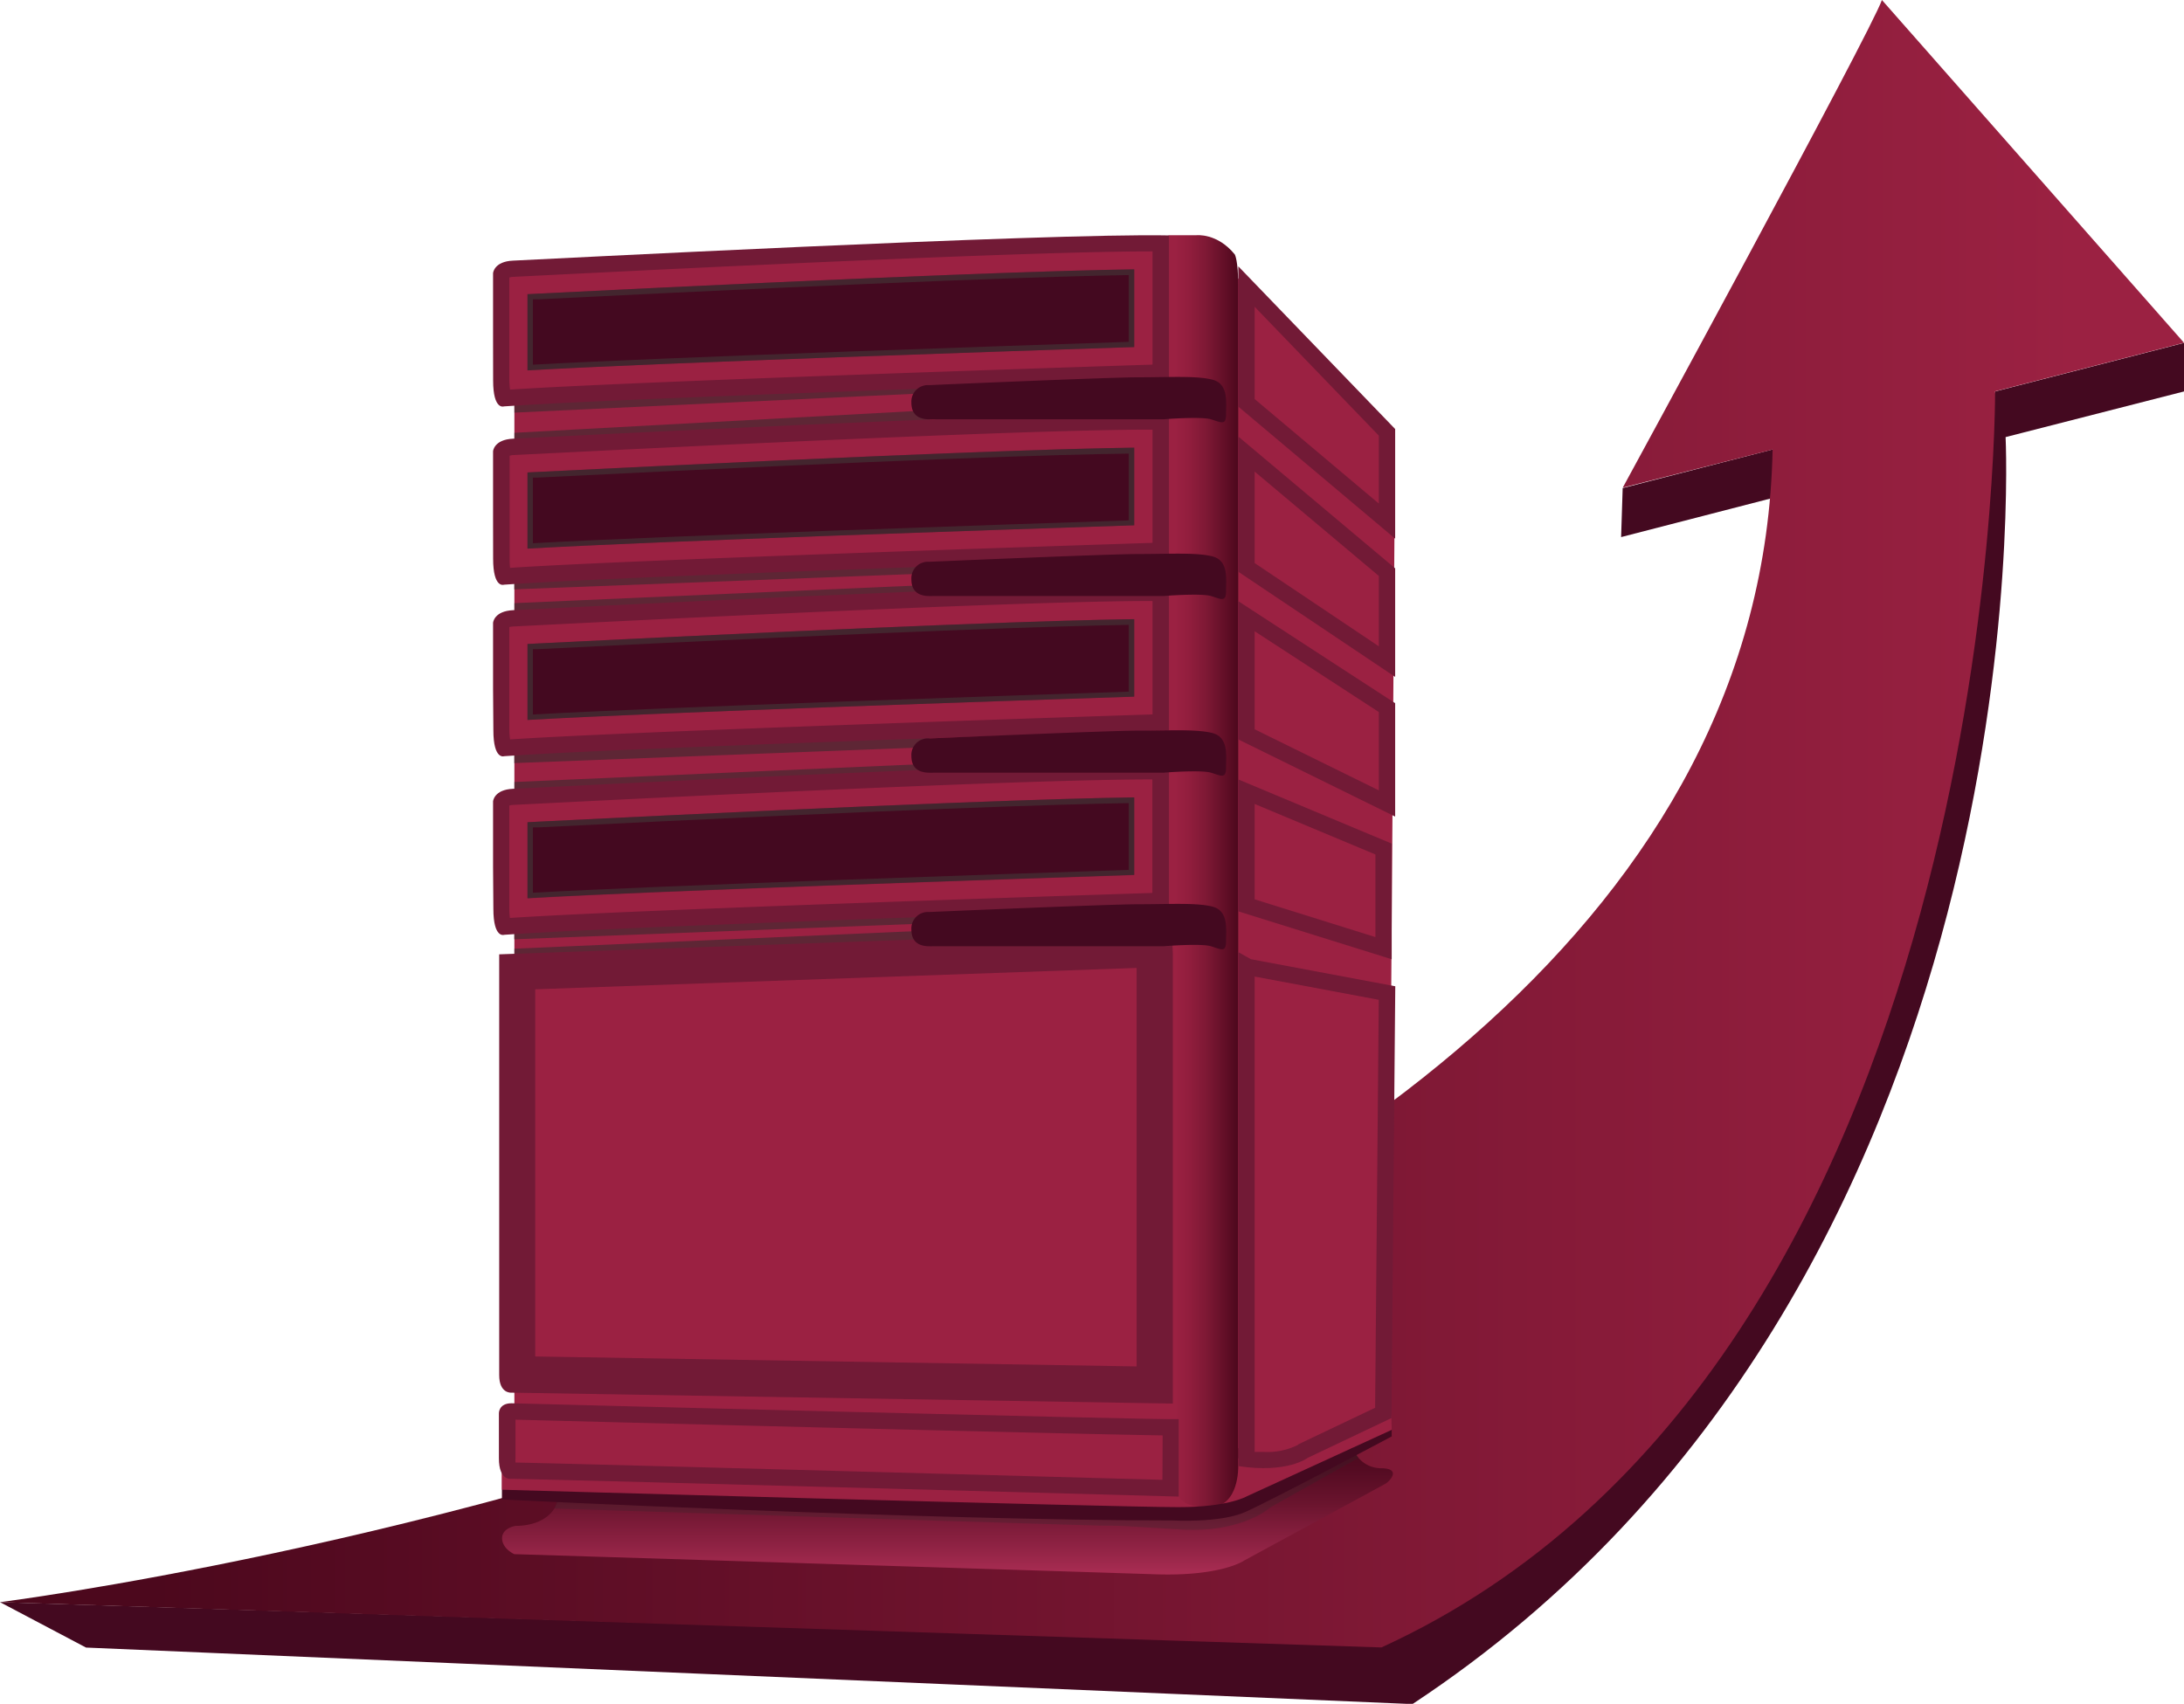 <svg xmlns="http://www.w3.org/2000/svg" width="359.67" height="280.66" viewBox="0 0 359.67 280.66"><defs><style>.cls-1{isolation:isolate}.cls-2{fill:#440920}.cls-3{fill:url(#linear-gradient)}.cls-4{fill:#9b2142}.cls-5{fill:url(#linear-gradient-2)}.cls-6{fill:#721a36}.cls-7{fill:url(#linear-gradient-3)}.cls-10,.cls-8,.cls-9{fill:#2b2b2b;mix-blend-mode:multiply}.cls-8{opacity:.54}.cls-9{opacity:.25}.cls-10{opacity:.66}</style><linearGradient id="linear-gradient" y1="135.7" x2="359.67" y2="135.7" gradientUnits="userSpaceOnUse"><stop offset=".07" stop-color="#4c081d"/><stop offset=".95" stop-color="#9b2142"/></linearGradient><linearGradient id="linear-gradient-2" x1="192.46" y1="143.5" x2="203.93" y2="143.5" gradientUnits="userSpaceOnUse"><stop offset=".09" stop-color="#9b2142"/><stop offset=".27" stop-color="#931e3e"/><stop offset=".55" stop-color="#7d1834"/><stop offset=".88" stop-color="#5a0c23"/><stop offset="1" stop-color="#4c081d"/></linearGradient><linearGradient id="linear-gradient-3" x1="156.02" y1="259.35" x2="156.02" y2="238.48" gradientUnits="userSpaceOnUse"><stop offset="0" stop-color="#aa2d53"/><stop offset=".23" stop-color="#8e2243"/><stop offset=".56" stop-color="#6a142e"/><stop offset=".83" stop-color="#540b22"/><stop offset="1" stop-color="#4c081d"/></linearGradient></defs><title>db-management_1</title><g class="cls-1"><g id="Layer_2" data-name="Layer 2"><g id="Layer_1-2" data-name="Layer 1"><path class="cls-2" d="M298.34 72.38L298.34 80.37 266.97 88.47 267.23 80.4 298.34 72.38z"/><path class="cls-2" d="M328.56 64.48l31.11-8v8L330.29 72s7 139.63-97.68 208.7l-218.44-9.31L0 263.91l226.59 7.17s53.46-59.99 101.97-206.6z"/><path class="cls-3" d="M291.92 74.05l-24.68 6.28S308.1 5.29 309.92 0l49.75 56.46-31.11 8s.85 160.26-101.06 206.91L0 263.91s288.87-36.36 291.92-189.86z"/><path class="cls-4" d="M229.19 235.54l-.06-2.39-10.86 4.67-10.67 3-5.68-.93-3.72 4.25-7.26 1.25-107.32-3.54-1-.82v4.36l3.55 1.13 72.77 2.4 36.49.71s8-.52 11.15-2.38S228 236.47 228 236.47z"/><path class="cls-4" d="M201.92 43.87L229.76 71.91 228.64 229.73 212.49 238.83 201.92 238.48 201.92 43.87z"/><path class="cls-4" d="M84.71 46.97H193.77V243.09H84.71z"/><path class="cls-5" d="M192.46 38.75H197s3.46-.42 6.36 3.18c0 0 .55 1 .55 5v194.58s.23 6.76-4.73 6.76-5.92-1.54-5.92-6.51-.8-203.01-.8-203.01z"/><path class="cls-6" d="M203.93 43.87L229.76 70.67 229.76 88.73 203.93 66.98 203.93 43.87z"/><path class="cls-4" d="M206.62 65.73L206.62 50.53 227.07 71.76 227.07 82.95 206.62 65.73z"/><path class="cls-6" d="M203.93 71.91L203.93 94.18 229.76 111.5 229.76 93.62 203.93 71.91z"/><path class="cls-4" d="M206.62 92.75L206.62 77.68 227.07 94.87 227.07 106.46 206.62 92.75z"/><path class="cls-6" d="M203.93 99.03L203.93 121.8 229.76 134.51 229.76 115.83 203.93 99.03z"/><path class="cls-4" d="M206.62 120.13L206.62 103.98 227.07 117.29 227.07 130.19 206.62 120.13z"/><path class="cls-6" d="M203.93 128.39L203.93 150.12 229.19 158.01 229.19 138.96 203.93 128.39z"/><path class="cls-4" d="M206.62 148.14L206.62 132.43 226.51 140.75 226.51 154.36 206.62 148.14z"/><path class="cls-6" d="M206 158l23.78 4.46-.63 71.13-13.79 6.55s-3.34 2.6-11.41 1.36v-84.65z"/><path class="cls-4" d="M208.07 239.16h-1.45v-78.3l20.44 3.83-.6 67.2-12.6 6-.14.13a11.21 11.21 0 0 1-5.65 1.14z"/><path class="cls-6" d="M84.24 231.15s106 2.76 109.88 2.62v12.75s-96.34-2.66-109.88-2.93c0 0-2.08.44-2.08-3.39v-7.41s-.04-1.64 2.08-1.64z"/><path class="cls-4" d="M191.43 243.76c-15.63-.43-92.64-2.55-106.54-2.85a6.22 6.22 0 0 1 0-.71v-6.35c9.05.24 90.35 2.35 106.58 2.59z"/><path class="cls-7" d="M222.8 238.48a4.86 4.86 0 0 0 4.56 3.37c3.59 0 1.44 2.18.84 2.53s-23.3 12.67-23.3 12.67-3.7 2.63-14.58 2.27S84.69 256 84.69 256s-1.91-.84-2-2.51 1.91-2.15 2.39-2.15 6.09 0 6.93-4.8l102.88 2.88h5.86l10.39-4.54z"/><path class="cls-8" d="M84.71 65.28L84.71 67.97 152.86 64.76 153.38 61.55 84.71 65.28z"/><path class="cls-8" d="M84.71 71.29L84.71 73.98 152.86 70.77 153.38 67.56 84.71 71.29z"/><path class="cls-8" d="M84.7 94.38L84.68 97.08 152.86 94.46 153.41 91.25 84.7 94.38z"/><path class="cls-8" d="M84.7 123.01L84.68 125.7 152.86 123.08 153.41 119.87 84.7 123.01z"/><path class="cls-8" d="M84.7 152.03L84.68 154.72 152.86 152.11 153.41 148.9 84.7 152.03z"/><path class="cls-8" d="M84.71 99.35L84.71 101.53 152.86 98.93 153.38 96.34 84.71 99.35z"/><path class="cls-8" d="M84.71 128.81L84.71 130.98 152.86 128.39 153.38 125.8 84.71 128.81z"/><path class="cls-8" d="M84.71 156.27L84.71 158.45 152.86 155.85 153.38 153.26 84.71 156.27z"/><path class="cls-6" d="M81.2 55.89V45s.13-1.94 3.31-2.07 88.05-4.57 108-4.15v23.88S101.38 65.56 83 66.94c0 0-1.79.7-1.79-4.28z"/><path class="cls-4" d="M189.41 41.41c-9.78 0-35.25.69-101 4l-3.78.19a2.84 2.84 0 0 0-.75.11v17a11 11 0 0 0 .12 1.47c18.6-1.26 91.1-3.65 105.8-4.12V41.41zm-2.62 15.76c-18.37.6-78.68 2.61-99.92 3.84V48.46l1.69-.09c60.48-3 86.82-3.85 98.23-4z"/><path class="cls-6" d="M81.2 85.25V74.33s.13-1.93 3.31-2.07 88.05-4.56 108-4.15V92S101.38 94.92 83 96.31c0 0-1.79.69-1.79-4.29z"/><path class="cls-4" d="M189.41 70.77c-9.79 0-35.28.69-101 4l-3.73.18a3.34 3.34 0 0 0-.75.11V92a11 11 0 0 0 .07 1.54c18.6-1.26 91.1-3.64 105.8-4.12V70.77zm-2.62 15.76c-18.37.6-78.68 2.61-99.92 3.84V77.82l1.64-.08c60.51-3 86.86-3.86 98.28-4z"/><path class="cls-6" d="M81.2 113.51v-10.92s.13-1.94 3.31-2.08 88.05-4.56 108-4.14v23.91s-91.08 2.9-109.47 4.28c0 0-1.79.69-1.79-4.28z"/><path class="cls-4" d="M189.41 99c-9.78 0-35.25.69-101 4l-3.78.19a3.47 3.47 0 0 0-.75.1v17a11 11 0 0 0 .12 1.51c18.6-1.26 91.1-3.65 105.8-4.12V99zm-2.62 15.76c-18.37.6-78.68 2.61-99.92 3.84v-12.52l1.69-.09c60.48-3 86.82-3.85 98.23-4z"/><path class="cls-6" d="M81.2 142.87V132s.13-1.94 3.31-2.07 88.05-4.57 108-4.15v23.91s-91.08 2.9-109.47 4.29c0 0-1.79.69-1.79-4.29z"/><path class="cls-4" d="M189.41 128.39c-9.78 0-35.25.69-101 4l-3.78.19a2.84 2.84 0 0 0-.75.11v17a11 11 0 0 0 .09 1.52c18.6-1.26 91.1-3.65 105.8-4.12v-18.7zm-2.62 15.76c-18.37.6-78.68 2.61-99.92 3.84v-12.55l1.69-.09c60.48-3 86.82-3.85 98.23-4z"/><path class="cls-6" d="M193.15 157.2v74l-109-1.8s-1.94.14-1.94-2.9v-69.3l110.77-3.94z"/><path class="cls-4" d="M88.14 223.44L88.14 162.96 187.18 159.44 187.18 225.08 88.14 223.44z"/><path class="cls-2" d="M153 63.44a2.72 2.72 0 0 0-2.91 2.87c0 3 2.66 2.76 3.56 2.76h37.91s6.22-.5 7.88 0 2.48 1.08 2.48-.87.42-5-2.28-5.67-7.15-.38-12.13-.38S153 63.44 153 63.44zm0 29.1a2.72 2.72 0 0 0-2.91 2.87c0 3 2.66 2.77 3.56 2.77h37.91s6.22-.5 7.88 0 2.48 1.09 2.48-.87.42-5-2.28-5.67-7.15-.38-12.13-.38S153 92.54 153 92.54zm0 29.1a2.72 2.72 0 0 0-2.91 2.87c0 3 2.66 2.77 3.56 2.77h37.91s6.22-.5 7.88 0 2.48 1.08 2.48-.87.42-5-2.28-5.67-7.15-.39-12.13-.39-34.51 1.29-34.51 1.29zm0 28.59a2.72 2.72 0 0 0-2.91 2.87c0 3 2.66 2.77 3.56 2.77h37.91s6.22-.51 7.88 0 2.48 1.09 2.48-.87.42-5-2.28-5.67-7.15-.38-12.13-.38-34.51 1.28-34.51 1.28z"/><path class="cls-9" d="M223.73 240.14l-14.48 8.13s-4.66 4.32-14.9 3.67-10.21-.62-12.28-.62-90.83-2.83-90.83-2.83a4.22 4.22 0 0 0 .56-1.49l7.73-.34 43.87 1.79 49.35.62 6.76.52 13.24-5.39 8.79-4.48 1.6-.47s.48.75.59.89z"/><path class="cls-2" d="M82.66 245.39V247s69.94 3.45 110.48 3.45c0 0 7.87.46 12-1.42 4.82-2.18 24.05-12.42 24.05-12.42v-1.08l-23.85 10.94s-3 1.79-11.22 1.79c-10.37.01-111.46-2.87-111.46-2.87z"/><path class="cls-10" d="M86.87 48.46l1.69-.09c60.48-3 86.82-3.85 98.23-4v12.8c-18.37.6-78.68 2.61-99.92 3.84z"/><path class="cls-2" d="M87.76 49.31h.85c60-3 86-3.82 97.28-4v11c-18.79.62-76.44 2.55-98.13 3.76z"/><path class="cls-10" d="M86.87 77.82l1.64-.08c60.51-3 86.86-3.86 98.28-4v12.79c-18.37.6-78.68 2.61-99.92 3.84z"/><path class="cls-2" d="M87.76 78.67h.8c60-3 86-3.82 97.33-3.95v11c-18.79.62-76.44 2.55-98.13 3.76z"/><path class="cls-10" d="M86.87 106.08l1.69-.09c60.48-3 86.82-3.85 98.23-4v12.76c-18.37.6-78.68 2.61-99.92 3.84z"/><path class="cls-2" d="M87.76 106.93h.85c60-3 86-3.82 97.28-4v11c-18.79.62-76.44 2.55-98.13 3.76z"/><path class="cls-10" d="M86.87 135.44l1.69-.09c60.48-3 86.82-3.85 98.23-4v12.76c-18.37.6-78.68 2.61-99.92 3.84z"/><path class="cls-2" d="M87.76 136.29h.85c60-3 86-3.82 97.28-4v11c-18.79.62-76.44 2.55-98.13 3.76z"/></g></g></g></svg>